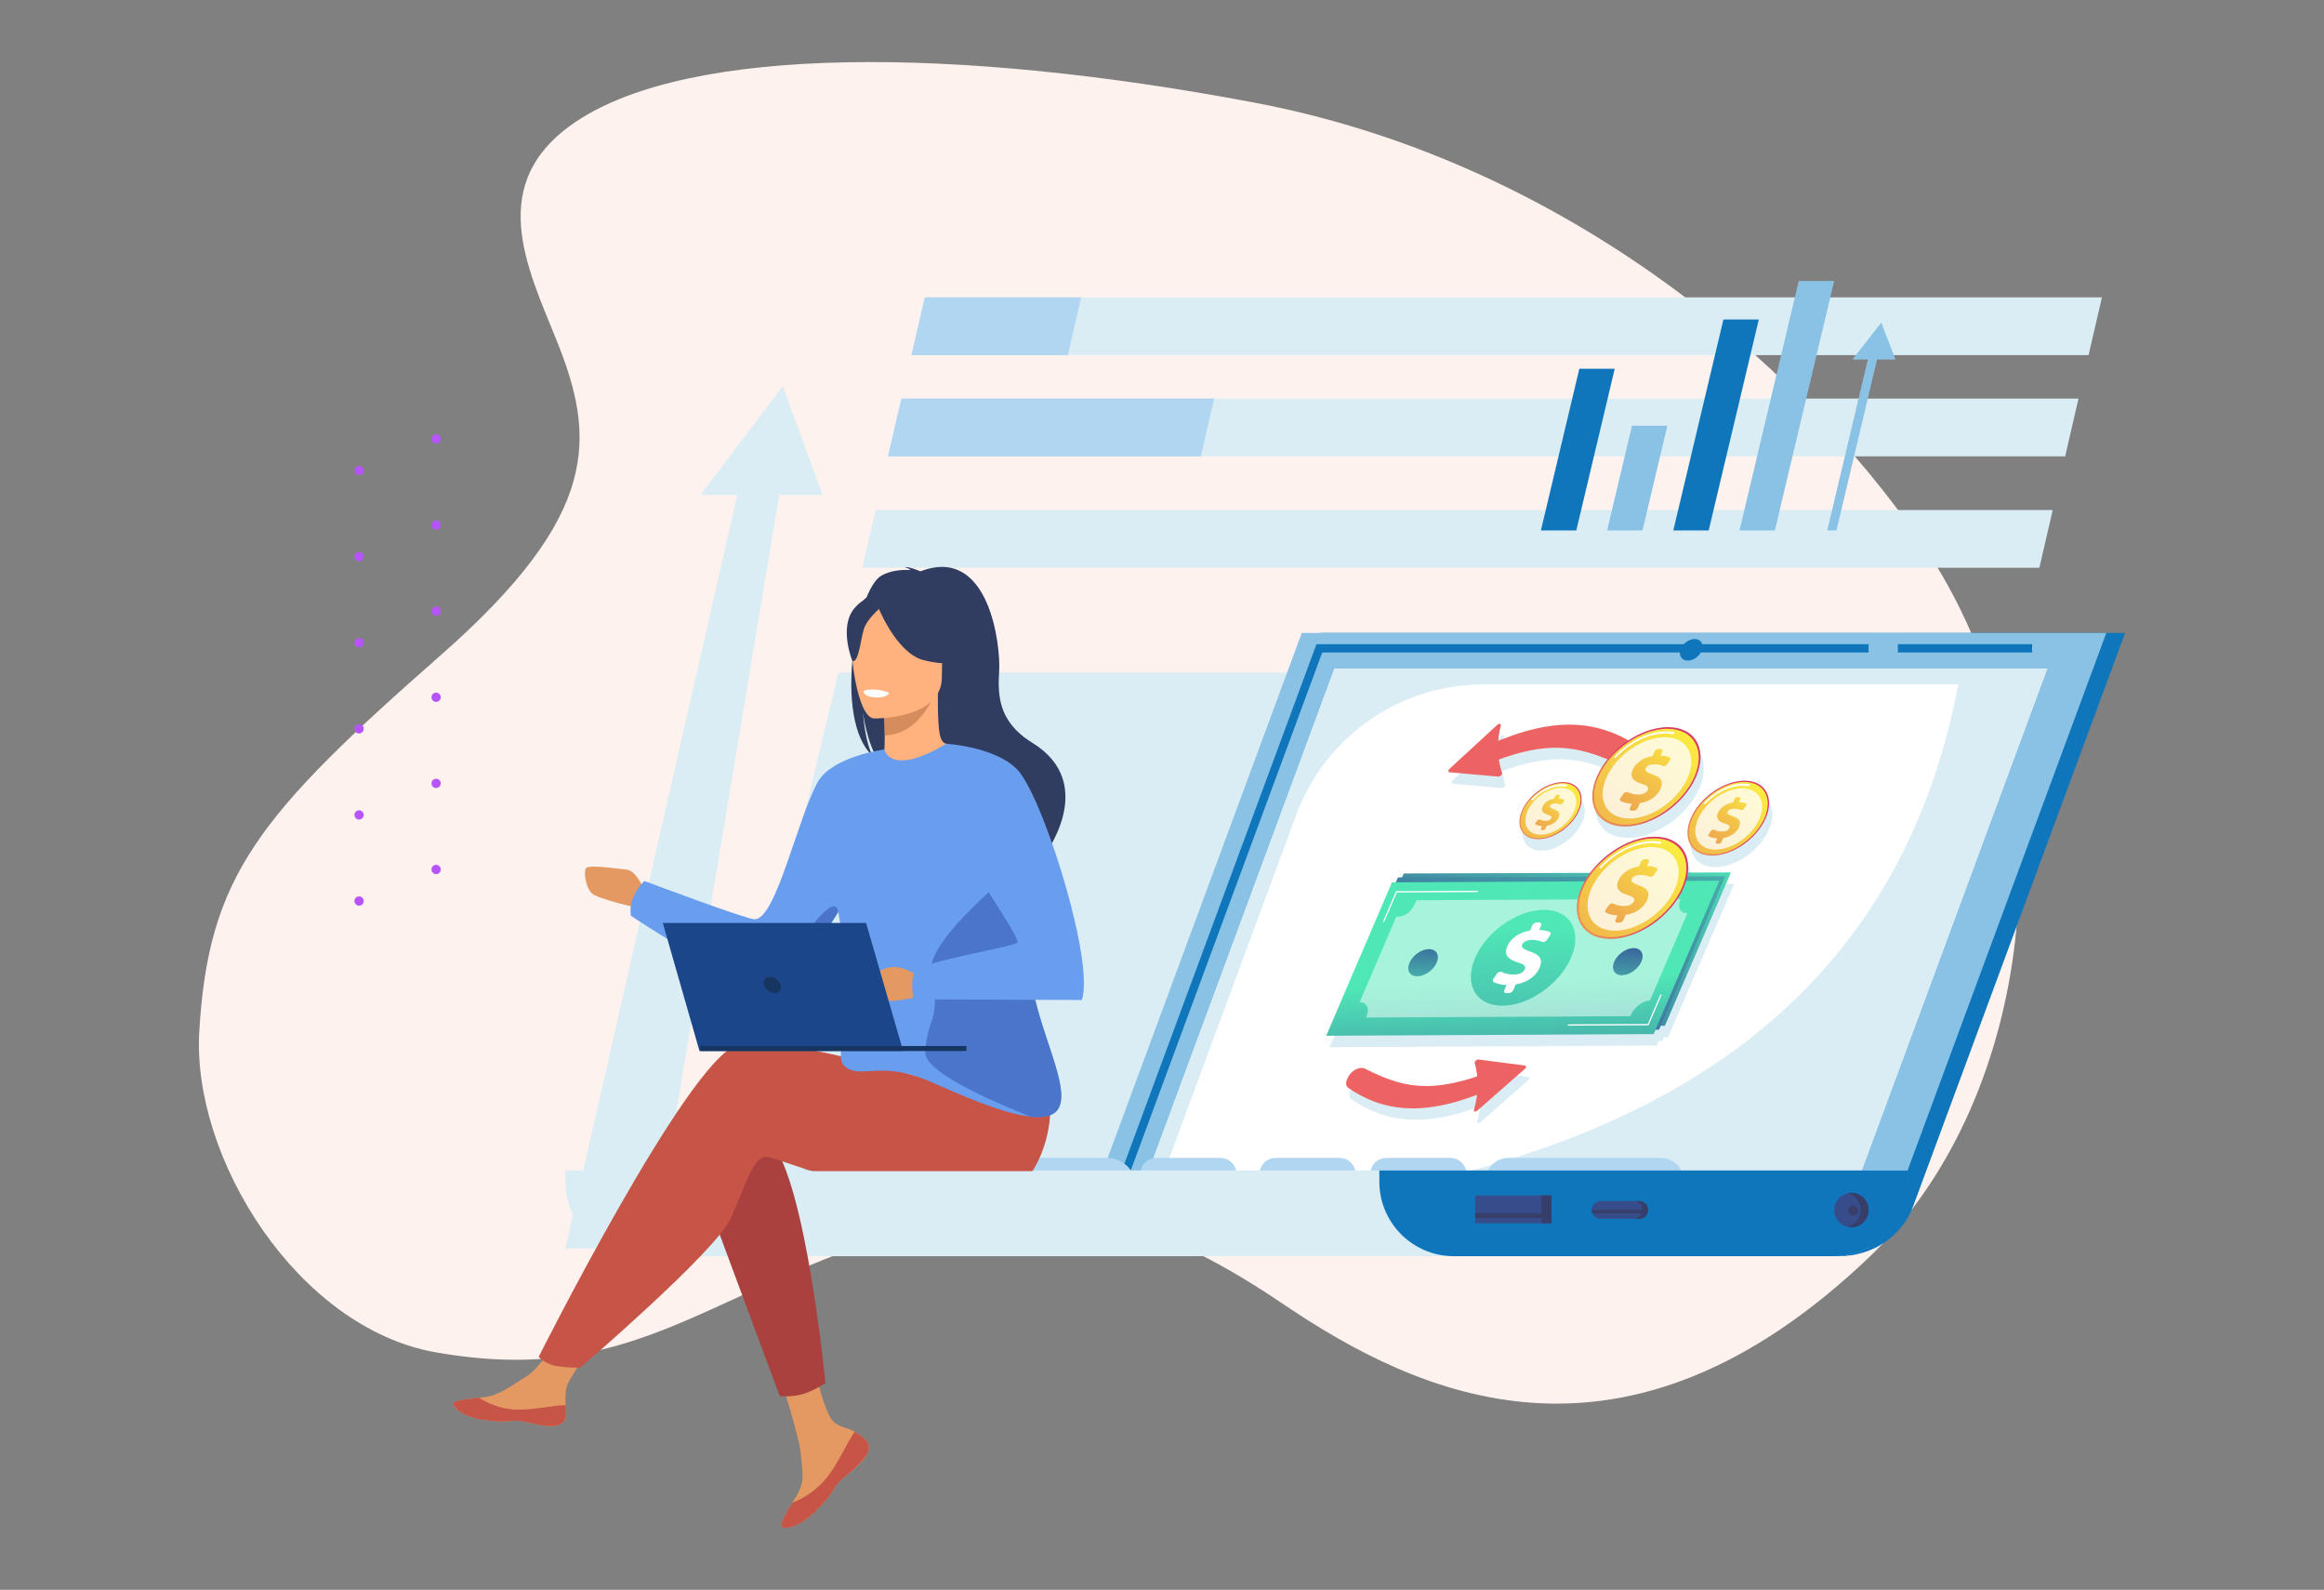 <?xml version="1.0" encoding="utf-8"?>
<!-- Generator: Adobe Illustrator 16.0.0, SVG Export Plug-In . SVG Version: 6.00 Build 0)  -->
<!DOCTYPE svg PUBLIC "-//W3C//DTD SVG 1.1//EN" "http://www.w3.org/Graphics/SVG/1.1/DTD/svg11.dtd">
<svg version="1.1" id="Layer_1" xmlns="http://www.w3.org/2000/svg" xmlns:xlink="http://www.w3.org/1999/xlink" x="0px" y="0px"
	 width="541px" height="370px" viewBox="0 0 541 370" enable-background="new 0 0 541 370" xml:space="preserve">
<rect x="0" y="0" width="541" height="370" fill="#808080" stroke="none"/>
<g>
	<g>
		<path fill="#FEF2EE" d="M435.198,292.515c38.997-37.229,48.313-113.235,12.189-166.083
			c-30.105-44.047-85.563-89.355-155.443-102.563c-69.884-13.207-131.104-13.194-157.583,4.257
			c-21.667,14.278-11.597,34.166-4.8,51.066c9.069,22.56,10.406,40.471-26.909,73.244c-42.598,37.409-54.127,51.456-56.263,87.628
			c-1.736,29.422,22.827,68.996,55.058,74.666c44.872,7.896,61.526-12.955,105.426-27.016c35.217-11.275,59.645-6.006,91.572,15.607
			C330.373,324.937,377.965,347.147,435.198,292.515z"/>
		<g>
			<g id="dots-gray_109_">
				<g id="Dots_109_">
					<path id="Combined-Shape-Copy-5_109_" fill="#B655FF" d="M101.527,103.24c-0.601,0-1.081-0.483-1.081-1.081
						c0-0.596,0.48-1.078,1.081-1.078c0.597,0,1.078,0.482,1.078,1.078C102.606,102.756,102.123,103.24,101.527,103.24z
						 M83.589,110.587c-0.597,0-1.079-0.483-1.079-1.08c0-0.6,0.482-1.082,1.079-1.082c0.6,0,1.081,0.482,1.081,1.082
						C84.67,110.101,84.186,110.587,83.589,110.587z"/>
				</g>
			</g>
			<g id="dots-gray_108_">
				<g id="Dots_108_">
					<path id="Combined-Shape-Copy-5_108_" fill="#B655FF" d="M101.527,123.279c-0.601,0-1.081-0.483-1.081-1.081
						c0-0.596,0.48-1.078,1.081-1.078c0.597,0,1.078,0.482,1.078,1.078C102.606,122.796,102.123,123.279,101.527,123.279z
						 M83.589,130.626c-0.597,0-1.079-0.481-1.079-1.08c0-0.598,0.482-1.082,1.079-1.082c0.6,0,1.081,0.484,1.081,1.082
						C84.67,130.14,84.186,130.626,83.589,130.626z"/>
				</g>
			</g>
			<g id="dots-gray_107_">
				<g id="Dots_107_">
					<path id="Combined-Shape-Copy-5_107_" fill="#B655FF" d="M101.527,143.317c-0.601,0-1.081-0.482-1.081-1.08
						c0-0.597,0.48-1.08,1.081-1.08c0.597,0,1.078,0.484,1.078,1.08C102.606,142.835,102.123,143.317,101.527,143.317z
						 M83.589,150.663c-0.597,0-1.079-0.479-1.079-1.078c0-0.598,0.482-1.082,1.079-1.082c0.6,0,1.081,0.484,1.081,1.082
						C84.67,150.178,84.186,150.663,83.589,150.663z"/>
				</g>
			</g>
			<g id="dots-gray_106_">
				<g id="Dots_106_">
					<path id="Combined-Shape-Copy-5_106_" fill="#B655FF" d="M101.527,163.356c-0.601,0-1.081-0.482-1.081-1.08
						c0-0.597,0.48-1.08,1.081-1.08c0.597,0,1.078,0.484,1.078,1.08C102.606,162.874,102.123,163.356,101.527,163.356z
						 M83.589,170.702c-0.597,0-1.079-0.479-1.079-1.078c0-0.598,0.482-1.082,1.079-1.082c0.6,0,1.081,0.484,1.081,1.082
						C84.67,170.217,84.186,170.702,83.589,170.702z"/>
				</g>
			</g>
			<g id="dots-gray_105_">
				<g id="Dots_105_">
					<path id="Combined-Shape-Copy-5_105_" fill="#B655FF" d="M101.527,183.396c-0.601,0-1.081-0.481-1.081-1.08
						c0-0.598,0.48-1.08,1.081-1.08c0.597,0,1.078,0.482,1.078,1.08C102.605,182.914,102.123,183.396,101.527,183.396z
						 M83.589,190.741c-0.597,0-1.079-0.482-1.079-1.08s0.482-1.08,1.079-1.08c0.6,0,1.081,0.482,1.081,1.08
						C84.67,190.257,84.186,190.741,83.589,190.741z"/>
				</g>
			</g>
			<g id="dots-gray_104_">
				<g id="Dots_104_">
					<path id="Combined-Shape-Copy-5_104_" fill="#B655FF" d="M101.527,203.435c-0.601,0-1.081-0.482-1.081-1.08
						s0.48-1.08,1.081-1.08c0.597,0,1.078,0.482,1.078,1.08C102.606,202.95,102.123,203.435,101.527,203.435z M83.589,210.78
						c-0.597,0-1.079-0.482-1.079-1.08s0.482-1.08,1.079-1.08c0.6,0,1.081,0.482,1.081,1.08
						C84.67,210.296,84.186,210.78,83.589,210.78z"/>
				</g>
			</g>
		</g>
	</g>
	<g>
		<polygon fill="#DAEDF4" points="486.195,82.645 212.173,82.645 215.282,69.207 489.304,69.207 		"/>
		<polygon fill="#DAEDF4" points="480.742,106.206 206.72,106.206 209.83,92.768 483.852,92.768 		"/>
		<polygon fill="#B0D6F1" points="279.531,106.206 206.72,106.206 209.829,92.768 282.641,92.768 		"/>
		<polygon fill="#B0D6F1" points="248.577,82.645 212.173,82.645 215.282,69.207 251.688,69.207 		"/>
		<polygon fill="#DAEDF4" points="474.742,132.134 200.72,132.134 203.829,118.695 477.852,118.695 		"/>
		<polygon fill="#DAEDF4" points="437.037,290.562 163.015,290.562 195.164,156.513 469.187,156.513 		"/>
		<polygon fill="#DAEDF4" points="182.229,89.884 163.015,115.193 171.634,115.193 131.61,290.562 152.146,290.562 181.417,115.193 
			191.506,115.193 		"/>
		<g>
			<path fill="#F79F84" d="M151.16,284.168c0,0,4.057,5.686,10.565,5.401c0.823-0.323,0.345-1.136,0.345-1.136l-4.448-3.63
				L151.16,284.168z"/>
			<path fill="#1F253F" d="M149.823,282.917c0,0,4.435,4.676,9.55,5.766s-1.178-3.29-1.178-3.29l-0.117-0.782
				c0,0,6.514,5.649,7.696,6.623c1.182,0.973-3.963,1.946-7.788,0c-3.823-1.947-4.207-1.461-4.207-1.461l0.313,1.461h-1.946
				C152.146,291.233,147.744,284.822,149.823,282.917"/>
			<polygon fill="#1076BC" points="366.946,123.452 358.704,123.452 367.647,85.825 375.888,85.825 			"/>
			<polygon fill="#8AC2E5" points="382.355,123.452 374.113,123.452 379.905,99.084 388.146,99.084 			"/>
			<polygon fill="#1076BC" points="397.763,123.452 389.522,123.452 401.19,74.358 409.431,74.358 			"/>
			<polygon fill="#8AC2E5" points="413.173,123.452 404.931,123.452 418.728,65.399 426.969,65.399 			"/>
			<polygon fill="#8AC2E5" points="441.26,83.675 437.929,75.075 431.226,83.675 434.81,83.675 425.357,123.452 427.507,123.452 
				436.96,83.675 			"/>
			<path fill="#1076BC" d="M428.122,292.356H253.775l53.636-145.039h187.287l-49.345,133.435
				C442.782,287.705,435.874,292.356,428.122,292.356"/>
			<path fill="#8AC2E5" d="M423.742,292.356H249.395l53.636-145.039h187.286l-49.344,133.435
				C438.402,287.705,431.494,292.356,423.742,292.356"/>
			<path fill="#FFFFFF" d="M310.655,155.59l-47.517,128.492h154.456c6.868,0,12.986-4.121,15.265-10.28l43.715-118.212H310.655z"/>
			<path fill="#DAEDF4" d="M345.294,159.291h129.91l1.369-3.701H310.655l-47.517,128.492h3.687l34.937-94.475
				C308.499,171.388,325.869,159.291,345.294,159.291"/>
			<path fill="#DAEDF4" d="M417.594,284.082c6.868,0,12.986-4.12,15.265-10.28l43.715-118.212h-20.05
				C438.24,264.369,334.391,276.744,277.607,284.082H417.594z"/>
			<polyline fill="none" stroke="#1076BC" stroke-width="1.934" stroke-miterlimit="10" points="434.993,150.886 307.132,150.886 
				259.615,279.378 414.071,279.378 			"/>
			
				<line fill="none" stroke="#1076BC" stroke-width="1.934" stroke-miterlimit="10" x1="473.05" y1="150.886" x2="441.808" y2="150.886"/>
			<path fill="#1076BC" d="M396.21,151.229c0.439-1.389-0.329-2.516-1.718-2.516s-2.872,1.127-3.312,2.516
				c-0.441,1.389,0.327,2.515,1.717,2.515C394.286,153.744,395.769,152.618,396.21,151.229"/>
			<path fill="#B0D6F1" d="M182.229,276.296h-22.39v-3.043c0-2.083,1.689-3.771,3.772-3.771h14.845c2.083,0,3.772,1.688,3.772,3.771
				V276.296z"/>
			<path fill="#B0D6F1" d="M287.845,276.296h-22.389v-3.043c0-2.083,1.688-3.771,3.771-3.771h14.845
				c2.084,0,3.772,1.688,3.772,3.771V276.296z"/>
			<path fill="#B0D6F1" d="M315.588,276.296h-22.39v-3.043c0-2.083,1.689-3.771,3.772-3.771h14.845c2.083,0,3.772,1.688,3.772,3.771
				V276.296z"/>
			<path fill="#B0D6F1" d="M341.383,276.296h-22.389v-3.043c0-2.083,1.688-3.771,3.771-3.771h14.846
				c2.083,0,3.771,1.688,3.771,3.771V276.296z"/>
			<path fill="#B0D6F1" d="M392.001,276.296h-46.238v-1.394c0-2.994,2.428-5.421,5.421-5.421h35.396
				c2.994,0,5.421,2.427,5.421,5.421V276.296z"/>
			<path fill="#B0D6F1" d="M264.483,276.296h-78.361c0-3.764,3.052-6.814,6.814-6.814h64.732
				C261.431,269.481,264.483,272.532,264.483,276.296"/>
			<path fill="#DAEDF4" d="M426.728,292.356H148.962c-9.584,0-17.353-7.768-17.353-17.352v-2.604h312.47v2.604
				C444.079,284.589,436.311,292.356,426.728,292.356"/>
			<path fill="#1076BC" d="M444.232,275.005v-2.604H321.093v2.604c0,9.584,7.769,17.352,17.352,17.352h88.435
				C436.462,292.356,444.232,284.589,444.232,275.005"/>
			<rect x="343.411" y="278.215" fill="#374C8A" width="17.765" height="6.489"/>
			<rect x="358.865" y="278.215" fill="#363E69" width="2.312" height="6.489"/>
			<rect x="343.411" y="282.379" fill="#363E69" width="17.197" height="1.096"/>
			<path fill="#374C8A" d="M381.591,283.656h-9.003c-1.143,0-2.069-0.926-2.069-2.067c0-1.144,0.927-2.069,2.069-2.069h9.003
				c1.145,0,2.069,0.926,2.069,2.069C383.66,282.73,382.736,283.656,381.591,283.656"/>
			<path fill="#363E69" d="M381.591,279.52h-1.338c1.143,0,2.069,0.926,2.069,2.069c0,1.142-0.927,2.067-2.069,2.067h1.338
				c1.145,0,2.069-0.926,2.069-2.067C383.66,280.445,382.736,279.52,381.591,279.52"/>
			<path fill="#363E69" d="M383.179,282.379v-0.79h-12.66c0,0.28,0.058,0.547,0.158,0.79H383.179z"/>
			<path fill="#374C8A" d="M434.993,281.619c0,2.212-1.793,4.005-4.004,4.005c-2.213,0-4.007-1.793-4.007-4.005
				c0-2.213,1.794-4.006,4.007-4.006C433.2,277.613,434.993,279.406,434.993,281.619"/>
			<path fill="#363E69" d="M430.99,277.613c-0.315,0-0.619,0.04-0.913,0.108c1.771,0.414,3.093,1.999,3.093,3.897
				c0,1.897-1.321,3.482-3.093,3.896c0.294,0.068,0.598,0.108,0.913,0.108c2.211,0,4.004-1.793,4.004-4.005
				C434.993,279.406,433.2,277.613,430.99,277.613"/>
			<path fill="#363E69" d="M432.535,281.71c0,0.639-0.519,1.156-1.156,1.156s-1.156-0.518-1.156-1.156s0.519-1.156,1.156-1.156
				S432.535,281.071,432.535,281.71"/>
		</g>
	</g>
	<g>
		<g>
			<path fill="#DAEDF4" d="M355.751,250.646l-10.794-1.395c-0.402-0.052-0.91,0.374-0.914,0.768
				c0.299,1.041,0.489,2.089,0.599,3.142c-12.416,4.148-18.604,1.949-26.153-1.789c-1.159-0.575-3.146,0.418-3.881,1.939
				l-0.238,0.498c-0.414,0.86-0.3,1.662,0.288,2.063c8.091,5.507,17.086,6.445,29.935,1.58c-0.146,1.197-0.389,2.4-0.743,3.61
				c-0.006,0.349,0.444,0.4,0.795,0.092l11.114-9.752C356.096,251.104,356.092,250.689,355.751,250.646z"/>
			<path fill="#DAEDF4" d="M338.19,182.393l11.331,1.009c0.421,0.038,0.931-0.411,0.922-0.811c-0.358-1.042-0.604-2.095-0.766-3.155
				c11.652-4.249,18.137-2.962,25.288-0.044c-1.024,1.265-1.889,2.629-2.51,4.061c-2.771,6.387,0.159,11.564,6.546,11.564
				s13.811-5.178,16.582-11.564c2.771-6.387-0.16-11.563-6.546-11.563c-3.042,0-6.313,1.183-9.211,3.103
				c-8.409-4.709-17.611-5.086-30.288,0.102c0.1-1.217,0.299-2.443,0.615-3.682c-0.011-0.352-0.479-0.387-0.834-0.063
				l-11.172,10.281C337.81,181.942,337.829,182.361,338.19,182.393z"/>
			<path fill="#DAEDF4" d="M355.051,191.33c-1.594,3.669,0.09,6.643,3.759,6.643s7.934-2.974,9.526-6.643
				c1.592-3.669-0.092-6.644-3.761-6.644C360.907,184.687,356.643,187.661,355.051,191.33z"/>
			<path fill="#DAEDF4" d="M385.95,197.382c-5.365,0-11.439,3.551-15.041,8.43l-43.377,0.139l-0.389,0.902l-0.964,0.003
				l-0.499,1.159l-0.888,0.005l-15.307,35.695l76.221-0.386l0.438-1.02l0.821-0.003l0.39-0.904l0.967-0.003l15.372-35.693
				l-10.007,0.032C394.281,200.896,391.289,197.382,385.95,197.382z"/>
			<path fill="#DAEDF4" d="M406.869,184.354c-4.815,0-10.413,3.904-12.503,8.719c-2.089,4.814,0.122,8.718,4.936,8.718
				s10.412-3.903,12.501-8.718S411.684,184.354,406.869,184.354z"/>
		</g>
		<g>
			<g>
				<path fill="#ED6262" d="M348.74,252.743c-15.544,7.091-25.757,6.647-34.842,0.464c-0.588-0.4-0.702-1.202-0.288-2.063
					l0.238-0.498c0.735-1.521,2.722-2.515,3.881-1.939c8.411,4.165,15.106,6.446,30.641,0.133c1.711-0.694,2.956,0.268,2.382,1.835
					l0,0C350.44,251.52,349.658,252.324,348.74,252.743z"/>
				<path fill="#ED6262" d="M343.884,258.489l11.114-9.752c0.338-0.298,0.334-0.712-0.007-0.756l-10.794-1.395
					c-0.402-0.052-0.91,0.374-0.914,0.768c1.036,3.612,0.902,7.298-0.194,11.043C343.083,258.746,343.533,258.798,343.884,258.489z"
					/>
			</g>
			<g>
				<path fill="#ED6262" d="M343.746,174.679c15.912-7.752,26.596-7.686,36.355-1.767c0.632,0.383,0.786,1.192,0.393,2.077
					l-0.229,0.512c-0.696,1.566-2.727,2.646-3.965,2.107c-8.968-3.9-16.057-5.961-31.995,1.006
					c-1.755,0.766-3.099-0.161-2.568-1.767l0,0C342.023,175.979,342.806,175.137,343.746,174.679z"/>
				<path fill="#ED6262" d="M348.56,168.685l-11.172,10.281c-0.338,0.313-0.318,0.731,0.042,0.763l11.331,1.009
					c0.421,0.038,0.931-0.411,0.922-0.811c-1.244-3.616-1.268-7.35-0.289-11.18C349.383,168.396,348.914,168.36,348.56,168.685z"/>
			</g>
			<g>
				<g>
					<g>
						
							<linearGradient id="SVGID_1_" gradientUnits="userSpaceOnUse" x1="323.136" y1="186.144" x2="290.123" y2="256.132" gradientTransform="matrix(1 0 -0.434 1 146.376 0)">
							<stop  offset="0" style="stop-color:#50E7B7"/>
							<stop  offset="0.996" style="stop-color:#323992"/>
						</linearGradient>
						<polygon fill="url(#SVGID_1_)" points="387.563,238.735 311.401,238.981 326.773,203.286 402.935,203.042 						"/>
						<path opacity="0.5" fill="#FFFFFF" d="M395.481,210.602l-8.739,20.29c-1.638,0.005-3.679,1.584-4.457,3.394
							c-0.024,0.057-0.007,0.043-0.103,0.274l-61.477,0.198c0.103-0.233,0.099-0.22,0.125-0.276
							c0.778-1.809,0.097-3.324-1.565-3.319c-0.024,0.001-0.043-0.051-0.043-0.051l8.544-19.835c2.804-0.008,3.89-1.903,4.669-3.71
							c0.022-0.059,0.029-0.104,0.027-0.104l61.474-0.197c-0.004,0-0.035,0.045-0.061,0.103
							C393.096,209.177,393.846,210.605,395.481,210.602z"/>
						<g>
							
								<linearGradient id="SVGID_2_" gradientUnits="userSpaceOnUse" x1="6793.171" y1="4357.678" x2="6785.525" y2="4456.055" gradientTransform="matrix(1.001 -0.003 -0.431 1 -4564.425 -4122.946)">
								<stop  offset="0" style="stop-color:#50E7B7"/>
								<stop  offset="0.996" style="stop-color:#323992"/>
							</linearGradient>
							<path fill="url(#SVGID_2_)" d="M368.457,220.833c-2.654,6.161-9.807,11.173-15.977,11.191
								c-6.169,0.02-9.02-4.958-6.367-11.12c2.654-6.161,9.807-11.171,15.977-11.191
								C368.259,209.692,371.113,214.671,368.457,220.833z"/>
							<g>
								<path fill="#FFFFFF" d="M352.915,228.398l0.509-1.18c-1.212-0.046-2.306-0.331-3.006-0.708
									c-0.252-0.133-0.262-0.479-0.031-0.804l0.774-1.101c0.282-0.402,0.812-0.613,1.129-0.452
									c0.701,0.355,1.639,0.638,2.783,0.632c1.186-0.003,2.242-0.407,2.596-1.23c0.321-0.743-0.172-1.182-1.631-1.618
									c-2.075-0.635-3.322-1.653-2.431-3.722c0.803-1.867,2.784-3.296,5.319-3.686l0.508-1.18c0.165-0.38,0.604-0.688,0.985-0.689
									l0.695-0.003c0.38-0.001,0.555,0.306,0.393,0.686l-0.46,1.06c1.123,0.041,1.867,0.233,2.427,0.462
									c0.284,0.117,0.313,0.479,0.072,0.825l-0.713,1.016c-0.275,0.392-0.788,0.609-1.106,0.466
									c-0.508-0.227-1.261-0.461-2.374-0.458c-1.407,0.005-2.062,0.588-2.287,1.109c-0.275,0.643,0.377,1.082,1.966,1.639
									c2.276,0.775,2.895,1.854,2.056,3.803c-0.77,1.786-2.788,3.398-5.535,3.807l-0.565,1.32
									c-0.166,0.38-0.605,0.688-0.986,0.689l-0.694,0.002C352.929,229.083,352.751,228.777,352.915,228.398z"/>
							</g>
						</g>
					</g>
					<path fill="#FFFFFF" d="M324.91,212.432c-0.002-0.016,0.004-0.034,0.012-0.053l2.964-6.884c0.037-0.083,0.134-0.15,0.218-0.15
						l18.573-0.061c0.085,0,0.123,0.067,0.085,0.152c-0.033,0.083-0.131,0.15-0.216,0.151l-18.422,0.059l-2.897,6.731
						c-0.036,0.084-0.134,0.151-0.219,0.151C324.944,212.529,324.906,212.489,324.91,212.432z"/>
					<path fill="#FFFFFF" d="M367.558,236.642c0.001-0.017,0.006-0.035,0.013-0.055c0.037-0.084,0.135-0.152,0.218-0.152
						l18.422-0.058l2.899-6.732c0.036-0.081,0.132-0.15,0.217-0.15c0.082,0,0.125,0.066,0.084,0.15l-2.963,6.884
						c-0.016,0.038-0.048,0.076-0.089,0.106c-0.04,0.027-0.086,0.044-0.128,0.044l-18.572,0.061
						C367.594,236.739,367.556,236.699,367.558,236.642z"/>
				</g>
				<g>
					<g>
						
							<linearGradient id="SVGID_3_" gradientUnits="userSpaceOnUse" x1="331.52" y1="154.631" x2="287.615" y2="269.179" gradientTransform="matrix(1 0 -0.434 1 146.376 0)">
							<stop  offset="0" style="stop-color:#50E7B7"/>
							<stop  offset="0.996" style="stop-color:#323992"/>
						</linearGradient>
						<polygon fill="url(#SVGID_3_)" points="386.206,239.643 310.047,239.887 325.42,204.191 401.579,203.947 						"/>
						<path opacity="0.5" fill="#FFFFFF" d="M394.126,211.506l-8.739,20.291c-1.635,0.005-3.679,1.584-4.459,3.393
							c-0.023,0.058-0.005,0.043-0.104,0.276l-61.473,0.197c0.103-0.233,0.1-0.218,0.125-0.275c0.776-1.809,0.098-3.326-1.565-3.32
							c-0.025,0.002-0.042-0.052-0.042-0.052l8.543-19.833c2.804-0.01,3.89-1.904,4.668-3.712c0.024-0.058,0.03-0.104,0.026-0.104
							l61.475-0.197c-0.002,0-0.033,0.047-0.058,0.103C391.742,210.081,392.491,211.512,394.126,211.506z"/>
						<g>
							
								<linearGradient id="SVGID_4_" gradientUnits="userSpaceOnUse" x1="6792.205" y1="4358.581" x2="6784.559" y2="4456.958" gradientTransform="matrix(1.001 -0.003 -0.431 1 -4564.425 -4122.946)">
								<stop  offset="0" style="stop-color:#50E7B7"/>
								<stop  offset="0.996" style="stop-color:#323992"/>
							</linearGradient>
							<path fill="url(#SVGID_4_)" d="M367.104,221.738c-2.655,6.161-9.807,11.172-15.978,11.192
								c-6.169,0.021-9.021-4.96-6.368-11.121c2.655-6.16,9.807-11.172,15.979-11.191
								C366.906,210.599,369.755,215.576,367.104,221.738z"/>
							<g>
								<path fill="#FFFFFF" d="M351.56,229.304l0.508-1.18c-1.211-0.046-2.302-0.331-3.006-0.706
									c-0.251-0.135-0.257-0.48-0.03-0.806l0.772-1.101c0.286-0.403,0.814-0.613,1.132-0.453c0.702,0.357,1.641,0.638,2.782,0.634
									c1.185-0.003,2.243-0.406,2.598-1.23c0.319-0.743-0.175-1.183-1.632-1.619c-2.074-0.636-3.321-1.654-2.434-3.721
									c0.808-1.869,2.785-3.298,5.324-3.687l0.508-1.18c0.162-0.38,0.605-0.688,0.981-0.689l0.696-0.003
									c0.379-0.001,0.557,0.306,0.393,0.686l-0.456,1.06c1.12,0.041,1.865,0.234,2.424,0.462c0.286,0.117,0.313,0.479,0.071,0.826
									l-0.712,1.016c-0.276,0.393-0.788,0.608-1.105,0.465c-0.507-0.226-1.264-0.461-2.378-0.457
									c-1.405,0.004-2.058,0.587-2.283,1.109c-0.276,0.642,0.376,1.081,1.966,1.638c2.276,0.774,2.896,1.854,2.054,3.803
									c-0.768,1.787-2.788,3.396-5.534,3.807l-0.568,1.322c-0.162,0.377-0.604,0.686-0.983,0.688l-0.693,0.002
									C351.572,229.99,351.399,229.683,351.56,229.304z"/>
							</g>
						</g>
					</g>
					<path fill="#FFFFFF" d="M323.555,213.338c0-0.017,0.004-0.035,0.013-0.054l2.965-6.883c0.036-0.084,0.133-0.151,0.217-0.151
						l18.574-0.061c0.082-0.001,0.122,0.067,0.084,0.152c-0.035,0.083-0.132,0.15-0.215,0.151l-18.423,0.06l-2.896,6.729
						c-0.038,0.084-0.136,0.152-0.221,0.152C323.591,213.435,323.553,213.395,323.555,213.338z"/>
					<path fill="#FFFFFF" d="M366.204,237.548c0-0.017,0.005-0.037,0.013-0.056c0.036-0.084,0.132-0.151,0.217-0.151l18.422-0.06
						l2.899-6.731c0.034-0.082,0.131-0.15,0.217-0.15c0.083,0,0.123,0.065,0.087,0.15l-2.965,6.883
						c-0.018,0.041-0.051,0.078-0.089,0.107c-0.043,0.028-0.089,0.046-0.129,0.046l-18.573,0.058
						C366.239,237.644,366.202,237.605,366.204,237.548z"/>
				</g>
				<g>
					<g>
						<g>
							
								<linearGradient id="SVGID_5_" gradientUnits="userSpaceOnUse" x1="6687.886" y1="2752.816" x2="6689.829" y2="2803.326" gradientTransform="matrix(1.002 -0.005 -0.429 1 -5169.559 -2491.108)">
								<stop  offset="0" style="stop-color:#50E7B7"/>
								<stop  offset="0.996" style="stop-color:#323992"/>
							</linearGradient>
							<polygon fill="url(#SVGID_5_)" points="384.948,240.665 308.727,241.051 324.033,205.355 400.253,204.97 							"/>
							<path opacity="0.5" fill="#FFFFFF" d="M392.796,212.571l-8.701,20.289c-1.637,0.01-3.687,1.574-4.464,3.383
								c-0.024,0.059-0.015,0.024-0.112,0.258l-61.523,0.313c0.101-0.233,0.09-0.201,0.115-0.259
								c0.775-1.809,0.104-3.313-1.561-3.305c-0.023,0-0.028-0.043-0.028-0.043l8.507-19.833c2.805-0.015,3.88-1.927,4.653-3.734
								c0.025-0.059,0.021-0.121,0.017-0.121l61.525-0.313c-0.003,0-0.025,0.063-0.049,0.12
								C390.398,211.135,391.159,212.58,392.796,212.571z"/>
							<g>
								
									<linearGradient id="SVGID_6_" gradientUnits="userSpaceOnUse" x1="6688.346" y1="2740.244" x2="6680.7" y2="2838.617" gradientTransform="matrix(1.002 -0.005 -0.429 1 -5169.559 -2491.108)">
									<stop  offset="0" style="stop-color:#50E7B7"/>
									<stop  offset="0.996" style="stop-color:#323992"/>
								</linearGradient>
								<path fill="url(#SVGID_6_)" d="M365.739,222.846c-2.642,6.161-9.789,11.181-15.963,11.212
									c-6.176,0.032-9.04-4.938-6.396-11.098c2.641-6.161,9.789-11.182,15.962-11.214
									C365.518,211.715,368.381,216.684,365.739,222.846z"/>
								<g>
									<path fill="#FFFFFF" d="M350.201,230.434l0.505-1.179c-1.211-0.043-2.306-0.327-3.008-0.701
										c-0.254-0.133-0.262-0.478-0.033-0.804l0.771-1.101c0.283-0.403,0.811-0.614,1.129-0.455
										c0.705,0.354,1.646,0.634,2.787,0.627c1.186-0.003,2.245-0.411,2.598-1.235c0.317-0.74-0.177-1.181-1.637-1.613
										c-2.08-0.63-3.329-1.645-2.443-3.713c0.802-1.866,2.78-3.301,5.316-3.693l0.509-1.181c0.162-0.38,0.602-0.688,0.982-0.69
										l0.695-0.003c0.38-0.002,0.555,0.305,0.395,0.683l-0.456,1.061c1.122,0.04,1.867,0.23,2.428,0.457
										c0.287,0.118,0.316,0.479,0.074,0.824l-0.713,1.018c-0.274,0.393-0.786,0.608-1.104,0.466
										c-0.508-0.225-1.263-0.458-2.378-0.451c-1.408,0.005-2.062,0.59-2.287,1.113c-0.271,0.642,0.384,1.078,1.974,1.631
										c2.278,0.771,2.9,1.849,2.066,3.796c-0.768,1.788-2.784,3.401-5.53,3.813l-0.567,1.322
										c-0.162,0.377-0.603,0.688-0.983,0.69l-0.694,0.002C350.216,231.12,350.039,230.813,350.201,230.434z"/>
								</g>
							</g>
						</g>
						<path fill="#FFFFFF" d="M321.959,214.539c-0.011-0.025-0.008-0.058,0.008-0.094l2.951-6.882
							c0.019-0.041,0.049-0.079,0.091-0.107c0.04-0.029,0.085-0.045,0.126-0.045l18.822-0.096c0.082,0,0.12,0.066,0.085,0.15
							s-0.132,0.152-0.215,0.152l-18.67,0.096l-2.887,6.73c-0.037,0.083-0.135,0.152-0.219,0.152
							C322.004,214.597,321.973,214.574,321.959,214.539z"/>
						<path fill="#FFFFFF" d="M364.929,238.649c-0.008-0.025-0.007-0.059,0.007-0.096c0.037-0.084,0.137-0.152,0.219-0.152
							l18.437-0.093l2.884-6.729c0.037-0.085,0.135-0.154,0.22-0.154c0.082,0,0.122,0.068,0.087,0.152l-2.952,6.882
							c-0.017,0.041-0.05,0.078-0.09,0.106c-0.041,0.029-0.087,0.045-0.129,0.045l-18.585,0.094
							C364.977,238.704,364.944,238.684,364.929,238.649z"/>
					</g>
					<g>
						
							<linearGradient id="SVGID_7_" gradientUnits="userSpaceOnUse" x1="6664.616" y1="2758.502" x2="6665.334" y2="2738.249" gradientTransform="matrix(1.002 -0.005 -0.429 1 -5169.559 -2491.108)">
							<stop  offset="0" style="stop-color:#50E7B7"/>
							<stop  offset="0.996" style="stop-color:#323992"/>
						</linearGradient>
						<path fill="url(#SVGID_7_)" d="M334.448,224.035c-0.748,1.744-2.773,3.167-4.522,3.176c-1.748,0.009-2.562-1.397-1.813-3.144
							c0.748-1.745,2.773-3.167,4.522-3.177C334.384,220.882,335.194,222.29,334.448,224.035z"/>
						
							<linearGradient id="SVGID_8_" gradientUnits="userSpaceOnUse" x1="6712.102" y1="2760.185" x2="6712.821" y2="2739.934" gradientTransform="matrix(1.002 -0.005 -0.429 1 -5169.559 -2491.108)">
							<stop  offset="0" style="stop-color:#50E7B7"/>
							<stop  offset="0.996" style="stop-color:#323992"/>
						</linearGradient>
						<path fill="url(#SVGID_8_)" d="M382.097,223.794c-0.748,1.745-2.772,3.166-4.523,3.175c-1.748,0.009-2.56-1.397-1.811-3.143
							c0.747-1.746,2.772-3.168,4.521-3.177C382.034,220.641,382.846,222.049,382.097,223.794z"/>
					</g>
				</g>
			</g>
			<g>
				<g>
					
						<linearGradient id="SVGID_9_" gradientUnits="userSpaceOnUse" x1="287.33" y1="199.218" x2="296.241" y2="188.875" gradientTransform="matrix(1 0 -0.434 1 146.376 0)">
						<stop  offset="0" style="stop-color:#FDF53F"/>
						<stop  offset="1" style="stop-color:#D93C65"/>
					</linearGradient>
					<path fill="url(#SVGID_9_)" d="M367.576,188.666c-1.593,3.669-5.857,6.643-9.526,6.643s-5.353-2.974-3.759-6.643
						c1.592-3.669,5.856-6.644,9.524-6.644C367.485,182.022,369.168,184.997,367.576,188.666z"/>
					
						<linearGradient id="SVGID_10_" gradientUnits="userSpaceOnUse" x1="301.278" y1="181.333" x2="274.932" y2="221.133" gradientTransform="matrix(1 0 -0.434 1 146.376 0)">
						<stop  offset="0" style="stop-color:#FDF53F"/>
						<stop  offset="1" style="stop-color:#D93C65"/>
					</linearGradient>
					<path fill="url(#SVGID_10_)" d="M367.356,188.666c-1.539,3.547-5.662,6.422-9.21,6.422c-3.544,0-5.173-2.875-3.634-6.422
						c1.537-3.546,5.662-6.422,9.208-6.422S368.894,185.12,367.356,188.666z"/>
					<path fill="#FFFFFF" d="M356.687,186.248c-0.039,0-0.071-0.01-0.102-0.027c-0.095-0.062-0.078-0.212,0.035-0.335
						c1.968-2.096,4.646-3.397,6.992-3.397c0.377,0,0.737,0.033,1.071,0.101c0.127,0.023,0.16,0.154,0.077,0.289
						c-0.086,0.137-0.254,0.226-0.38,0.201c-0.309-0.061-0.64-0.092-0.984-0.092c-2.156,0-4.618,1.197-6.427,3.124
						C356.888,186.197,356.779,186.248,356.687,186.248z"/>
					<path opacity="0.78" fill="#FFFFFF" d="M366.449,188.806c-1.304,3.002-4.793,5.436-7.795,5.436s-4.38-2.434-3.077-5.436
						c1.302-3.002,4.79-5.436,7.794-5.436C366.372,183.37,367.751,185.804,366.449,188.806z"/>
					<g>
						
							<linearGradient id="SVGID_11_" gradientUnits="userSpaceOnUse" x1="300.49" y1="182.473" x2="286.461" y2="206.025" gradientTransform="matrix(1 0 -0.434 1 146.376 0)">
							<stop  offset="0" style="stop-color:#FDF53F"/>
							<stop  offset="1" style="stop-color:#D93C65"/>
						</linearGradient>
						<path fill="url(#SVGID_11_)" d="M358.724,192.847l0.26-0.592c-0.606-0.024-1.154-0.17-1.505-0.359
							c-0.124-0.067-0.129-0.24-0.014-0.404l0.39-0.551c0.144-0.201,0.406-0.307,0.566-0.226c0.351,0.181,0.82,0.323,1.392,0.323
							c0.594,0,1.124-0.201,1.302-0.614c0.162-0.373-0.083-0.594-0.813-0.815c-1.037-0.321-1.66-0.835-1.211-1.871
							c0.405-0.937,1.4-1.651,2.671-1.842l0.257-0.592c0.082-0.19,0.305-0.345,0.494-0.345h0.347c0.191,0,0.277,0.154,0.195,0.345
							l-0.23,0.531c0.561,0.022,0.934,0.12,1.213,0.235c0.144,0.06,0.156,0.242,0.035,0.414l-0.36,0.51
							c-0.138,0.196-0.394,0.304-0.553,0.232c-0.254-0.115-0.63-0.234-1.187-0.234c-0.706,0-1.035,0.292-1.147,0.554
							c-0.141,0.321,0.187,0.543,0.979,0.825c1.138,0.392,1.446,0.936,1.022,1.911c-0.388,0.896-1.402,1.701-2.776,1.902
							l-0.289,0.662c-0.08,0.189-0.304,0.345-0.494,0.345h-0.347C358.73,193.191,358.644,193.036,358.724,192.847z"/>
					</g>
				</g>
				<g>
					
						<linearGradient id="SVGID_12_" gradientUnits="userSpaceOnUse" x1="299.504" y1="199.156" x2="315.015" y2="181.153" gradientTransform="matrix(1 0 -0.434 1 146.376 0)">
						<stop  offset="0" style="stop-color:#FDF53F"/>
						<stop  offset="1" style="stop-color:#D93C65"/>
					</linearGradient>
					<path fill="url(#SVGID_12_)" d="M394.823,180.788c-2.771,6.387-10.195,11.564-16.582,11.564s-9.317-5.178-6.546-11.564
						s10.194-11.563,16.582-11.563C394.663,169.225,397.594,174.401,394.823,180.788z"/>
					
						<linearGradient id="SVGID_13_" gradientUnits="userSpaceOnUse" x1="323.781" y1="168.022" x2="277.916" y2="237.309" gradientTransform="matrix(1 0 -0.434 1 146.376 0)">
						<stop  offset="0" style="stop-color:#FDF53F"/>
						<stop  offset="1" style="stop-color:#D93C65"/>
					</linearGradient>
					<path fill="url(#SVGID_13_)" d="M394.438,180.788c-2.678,6.175-9.854,11.18-16.028,11.18c-6.174,0-9.008-5.005-6.328-11.18
						c2.679-6.173,9.857-11.179,16.028-11.179C394.285,169.609,397.116,174.615,394.438,180.788z"/>
					<path fill="#FFFFFF" d="M375.948,176.395c-0.036,0-0.072-0.01-0.101-0.027c-0.098-0.062-0.082-0.212,0.035-0.335
						c3.365-3.585,7.949-5.813,11.962-5.813c0.642,0,1.257,0.058,1.834,0.17c0.123,0.026,0.158,0.155,0.072,0.292
						c-0.082,0.135-0.25,0.224-0.376,0.2c-0.549-0.108-1.137-0.164-1.747-0.164c-3.821,0-8.192,2.123-11.398,5.539
						C376.149,176.344,376.039,176.395,375.948,176.395z"/>
					<path opacity="0.78" fill="#FFFFFF" d="M392.86,181.032c-2.268,5.226-8.342,9.462-13.566,9.462
						c-5.228,0-7.625-4.236-5.357-9.462c2.267-5.227,8.342-9.463,13.567-9.463C392.73,171.569,395.126,175.806,392.86,181.032z"/>
					<g>
						
							<linearGradient id="SVGID_14_" gradientUnits="userSpaceOnUse" x1="322.412" y1="170.007" x2="297.991" y2="211.006" gradientTransform="matrix(1 0 -0.434 1 146.376 0)">
							<stop  offset="0" style="stop-color:#FDF53F"/>
							<stop  offset="1" style="stop-color:#D93C65"/>
						</linearGradient>
						<path fill="url(#SVGID_14_)" d="M379.417,188.065l0.446-1.028c-1.054-0.043-2.006-0.296-2.615-0.627
							c-0.22-0.117-0.225-0.42-0.024-0.703l0.676-0.958c0.248-0.353,0.711-0.534,0.985-0.394c0.612,0.313,1.428,0.563,2.423,0.563
							c1.033,0,1.957-0.352,2.27-1.069c0.281-0.648-0.148-1.034-1.418-1.42c-1.804-0.561-2.89-1.453-2.106-3.258
							c0.708-1.63,2.438-2.873,4.649-3.206l0.447-1.029c0.142-0.332,0.527-0.6,0.86-0.6h0.604c0.332,0,0.481,0.268,0.34,0.6
							l-0.4,0.924c0.974,0.041,1.624,0.21,2.11,0.411c0.249,0.104,0.271,0.421,0.062,0.721l-0.625,0.887
							c-0.242,0.342-0.689,0.529-0.966,0.404c-0.443-0.2-1.1-0.408-2.067-0.408c-1.228,0-1.799,0.509-1.997,0.964
							c-0.244,0.562,0.327,0.946,1.708,1.436c1.98,0.684,2.514,1.63,1.778,3.329c-0.679,1.56-2.441,2.961-4.837,3.312l-0.498,1.151
							c-0.144,0.332-0.529,0.601-0.86,0.601h-0.604C379.425,188.666,379.275,188.397,379.417,188.065z"/>
					</g>
				</g>
				<g>
					
						<linearGradient id="SVGID_15_" gradientUnits="userSpaceOnUse" x1="307.021" y1="225.517" x2="322.982" y2="206.991" gradientTransform="matrix(1 0 -0.434 1 146.376 0)">
						<stop  offset="0" style="stop-color:#FDF53F"/>
						<stop  offset="1" style="stop-color:#D93C65"/>
					</linearGradient>
					<path fill="url(#SVGID_15_)" d="M391.928,206.616c-2.853,6.572-10.491,11.899-17.063,11.899c-6.571,0-9.589-5.327-6.737-11.899
						c2.851-6.571,10.491-11.898,17.063-11.898S394.779,200.045,391.928,206.616z"/>
					
						<linearGradient id="SVGID_16_" gradientUnits="userSpaceOnUse" x1="332.001" y1="193.478" x2="284.805" y2="264.779" gradientTransform="matrix(1 0 -0.434 1 146.376 0)">
						<stop  offset="0" style="stop-color:#FDF53F"/>
						<stop  offset="1" style="stop-color:#D93C65"/>
					</linearGradient>
					<path fill="url(#SVGID_16_)" d="M391.531,206.616c-2.757,6.354-10.144,11.504-16.495,11.504c-6.353,0-9.268-5.15-6.511-11.504
						c2.757-6.353,10.142-11.503,16.495-11.503S394.288,200.264,391.531,206.616z"/>
					<path fill="#FFFFFF" d="M372.508,202.087c-0.039,0-0.074-0.008-0.103-0.026c-0.096-0.062-0.08-0.211,0.037-0.335
						c3.46-3.686,8.173-5.977,12.3-5.977c0.659,0,1.291,0.06,1.885,0.175c0.125,0.025,0.158,0.155,0.073,0.291
						c-0.081,0.136-0.25,0.225-0.375,0.2c-0.564-0.11-1.169-0.168-1.798-0.168c-3.938,0-8.436,2.186-11.738,5.704
						C372.71,202.037,372.599,202.087,372.508,202.087z"/>
					<path opacity="0.78" fill="#FFFFFF" d="M389.905,206.867c-2.332,5.378-8.582,9.736-13.958,9.736
						c-5.378,0-7.846-4.358-5.514-9.736c2.334-5.378,8.584-9.736,13.961-9.736S392.239,201.489,389.905,206.867z"/>
					<g>
						
							<linearGradient id="SVGID_17_" gradientUnits="userSpaceOnUse" x1="330.594" y1="195.522" x2="305.461" y2="237.715" gradientTransform="matrix(1 0 -0.434 1 146.376 0)">
							<stop  offset="0" style="stop-color:#FDF53F"/>
							<stop  offset="1" style="stop-color:#D93C65"/>
						</linearGradient>
						<path fill="url(#SVGID_17_)" d="M376.073,214.104l0.46-1.058c-1.084-0.045-2.063-0.306-2.692-0.646
							c-0.226-0.121-0.231-0.433-0.024-0.723l0.695-0.987c0.259-0.362,0.732-0.55,1.016-0.405c0.629,0.323,1.469,0.579,2.494,0.579
							c1.062,0,2.013-0.36,2.333-1.1c0.29-0.667-0.15-1.064-1.459-1.46c-1.857-0.578-2.972-1.497-2.166-3.354
							c0.728-1.677,2.507-2.956,4.784-3.3l0.46-1.058c0.146-0.342,0.543-0.618,0.883-0.618h0.623c0.342,0,0.498,0.276,0.35,0.618
							l-0.412,0.95c1.004,0.041,1.672,0.216,2.17,0.424c0.258,0.106,0.282,0.432,0.063,0.74l-0.643,0.913
							c-0.249,0.352-0.707,0.544-0.993,0.415c-0.454-0.204-1.13-0.42-2.128-0.42c-1.262,0-1.851,0.524-2.053,0.992
							c-0.251,0.577,0.334,0.975,1.754,1.479c2.041,0.703,2.591,1.677,1.833,3.425c-0.697,1.604-2.512,3.047-4.978,3.407
							l-0.513,1.185c-0.148,0.342-0.545,0.619-0.886,0.619h-0.623C376.082,214.724,375.925,214.446,376.073,214.104z"/>
					</g>
				</g>
				<g>
					
						<linearGradient id="SVGID_18_" gradientUnits="userSpaceOnUse" x1="326.64" y1="204.255" x2="338.334" y2="190.682" gradientTransform="matrix(1 0 -0.434 1 146.376 0)">
						<stop  offset="0" style="stop-color:#FDF53F"/>
						<stop  offset="1" style="stop-color:#D93C65"/>
					</linearGradient>
					<path fill="url(#SVGID_18_)" d="M411.043,190.408c-2.089,4.814-7.688,8.718-12.501,8.718s-7.024-3.903-4.936-8.718
						c2.09-4.814,7.688-8.719,12.503-8.719C410.924,181.689,413.132,185.594,411.043,190.408z"/>
					
						<linearGradient id="SVGID_19_" gradientUnits="userSpaceOnUse" x1="344.94" y1="180.782" x2="310.362" y2="233.02" gradientTransform="matrix(1 0 -0.434 1 146.376 0)">
						<stop  offset="0" style="stop-color:#FDF53F"/>
						<stop  offset="1" style="stop-color:#D93C65"/>
					</linearGradient>
					<path fill="url(#SVGID_19_)" d="M410.753,190.408c-2.021,4.654-7.43,8.428-12.084,8.428c-4.655,0-6.792-3.773-4.771-8.428
						c2.019-4.654,7.431-8.429,12.086-8.429C410.638,181.979,412.772,185.754,410.753,190.408z"/>
					<path fill="#FFFFFF" d="M396.785,187.156c-0.038,0-0.071-0.009-0.099-0.026c-0.097-0.063-0.081-0.212,0.034-0.336
						c2.556-2.724,6.038-4.415,9.09-4.415c0.486,0,0.954,0.044,1.391,0.13c0.126,0.024,0.158,0.154,0.075,0.289
						c-0.085,0.137-0.252,0.227-0.377,0.201c-0.409-0.08-0.85-0.122-1.306-0.122c-2.861,0-6.128,1.588-8.525,4.142
						C396.988,187.106,396.875,187.156,396.785,187.156z"/>
					<path opacity="0.78" fill="#FFFFFF" d="M409.562,190.592c-1.709,3.939-6.289,7.134-10.226,7.134
						c-3.941,0-5.75-3.194-4.041-7.134c1.71-3.939,6.289-7.134,10.23-7.134C409.463,183.458,411.272,186.652,409.562,190.592z"/>
					<g>
						
							<linearGradient id="SVGID_20_" gradientUnits="userSpaceOnUse" x1="343.909" y1="182.278" x2="325.496" y2="213.191" gradientTransform="matrix(1 0 -0.434 1 146.376 0)">
							<stop  offset="0" style="stop-color:#FDF53F"/>
							<stop  offset="1" style="stop-color:#D93C65"/>
						</linearGradient>
						<path fill="url(#SVGID_20_)" d="M399.428,195.895l0.337-0.775c-0.797-0.032-1.512-0.224-1.975-0.472
							c-0.162-0.09-0.167-0.317-0.016-0.53l0.511-0.724c0.187-0.265,0.535-0.402,0.743-0.296c0.46,0.236,1.075,0.423,1.827,0.423
							c0.776,0,1.474-0.265,1.708-0.806c0.212-0.488-0.109-0.779-1.067-1.07c-1.361-0.422-2.179-1.096-1.588-2.456
							c0.532-1.229,1.836-2.166,3.504-2.417l0.339-0.776c0.106-0.25,0.398-0.452,0.646-0.452h0.457c0.25,0,0.364,0.202,0.258,0.452
							l-0.306,0.696c0.737,0.03,1.227,0.158,1.595,0.311c0.186,0.078,0.202,0.316,0.044,0.544l-0.471,0.668
							c-0.182,0.257-0.519,0.399-0.728,0.304c-0.333-0.15-0.828-0.307-1.56-0.307c-0.927,0-1.357,0.383-1.506,0.727
							c-0.183,0.423,0.246,0.713,1.29,1.083c1.491,0.515,1.896,1.229,1.339,2.509c-0.511,1.176-1.84,2.232-3.646,2.496l-0.376,0.869
							c-0.108,0.25-0.399,0.453-0.649,0.453h-0.456C399.434,196.348,399.32,196.145,399.428,195.895z"/>
					</g>
				</g>
			</g>
		</g>
	</g>
	<g>
		<g>
			<path fill="#E49963" d="M201.66,335.311c0.676,0.775,0.761,1.641,0.427,2.564c0,0.005-0.003,0.01-0.006,0.013
				c-0.619,1.709-2.663,3.617-5.035,5.522c-0.304,0.245-0.572,0.468-0.808,0.675c-0.061,0.054-0.124,0.107-0.182,0.161
				c-0.047,0.042-0.094,0.086-0.14,0.126c-2.212,2.041-1.381,2.507-5.355,6.647c-4.533,4.717-7.653,4.801-8.543,4.371
				c-0.75-0.366,0.777-2.868,2.468-5.68c0.081-0.135,0.162-0.272,0.246-0.41c0.225-0.373,0.449-0.753,0.672-1.129
				c1.982-3.384,1.474-4.972,1.004-10.008c-0.383-4.091-6.366-22.86-6.366-22.86l8.686-1.497c0,0,2.617,14.946,5.499,17.248
				c1.541,1.227,3.268,1.242,4.749,2.152c0.104,0.063,0.206,0.128,0.308,0.194C200.125,333.96,200.983,334.535,201.66,335.311z"/>
			<path fill="#C65447" d="M201.66,335.311c0.676,0.775,0.761,1.641,0.427,2.564c0,0.005-0.003,0.01-0.006,0.013
				c-0.757,1.707-2.749,3.605-5.043,5.506c-0.299,0.248-0.564,0.477-0.8,0.691c-0.061,0.054-0.124,0.107-0.182,0.161
				c-0.047,0.042-0.094,0.086-0.14,0.126c-2.212,2.041-1.381,2.507-5.355,6.647c-4.533,4.717-7.653,4.801-8.543,4.371
				c-0.75-0.366,0.777-2.868,2.468-5.68c0.882-0.323,4.98-1.987,8.08-5.954c2.729-3.483,4.55-7.958,6.409-10.55
				c0.104,0.063,0.206,0.128,0.308,0.194C200.125,333.96,200.983,334.535,201.66,335.311z"/>
			<path fill="#E49963" d="M131.614,329.886c-0.537,2.681-4.359,2.233-8.628,1.191c-4.271-1.044-3.256,0.196-9.333-0.477
				s-7.919-2.939-8.105-3.843c-0.165-0.801,2.838-1.085,6.06-1.455c0.404-0.045,0.812-0.097,1.218-0.146
				c3.638-0.456,6.301-2.804,9.604-4.73c3.129-1.826,7.798-9.264,7.798-9.264l8.336,0.661c0,0-4.374,6.643-6.065,9.531
				c-0.996,1.699-0.942,3.944-0.818,5.68C131.742,327.978,131.803,328.941,131.614,329.886z"/>
			<path fill="#C65447" d="M122.986,331.077c-4.271-1.044-3.256,0.196-9.333-0.477s-7.919-2.939-8.105-3.843
				c-0.165-0.801,2.838-1.085,6.06-1.455l0.03,0.063c0,0,3.644,2.584,8.703,2.705c4.122,0.101,8.491-1.081,11.338-1.035
				c0.064,0.942,0.125,1.906-0.064,2.851C131.076,332.566,127.254,332.119,122.986,331.077z"/>
			<path fill="#E49963" d="M150.159,207.468c0,0-1.985-4.865-4.17-5.064c-2.185-0.197-9.135-1.291-9.632-0.297
				c-0.495,0.992,0,4.566,1.489,5.857c1.49,1.291,10.724,3.377,10.724,3.377L150.159,207.468z"/>
			<path fill="#AA413E" d="M163.554,276.591l17.964,48.342c0,0,2.76,0.267,5.405-0.494c2.435-0.702,5.225-2.545,5.225-2.545
				s-4.456-46.417-12.626-56.072C171.354,256.167,163.554,276.591,163.554,276.591z"/>
			<path fill="#C65447" d="M234.603,257.034c0,0-51.614-17.452-63.125-13.74c-11.512,3.715-46.076,72.479-46.076,72.479
				s0.78,1.038,2.91,1.837c1.979,0.742,6.773,0.695,6.773,0.695s31.192-26.736,34.906-34.534s5.199-15.225,8.912-14.482
				s47.901,18.195,57.929,7.798c10.025-10.397,7.404-23.905,7.404-23.905L234.603,257.034z"/>
			<path fill="#303C60" d="M203.062,175.843c-0.823-1.703-1.746-4.726-2.197-10.114c0.068,0.536,0.998,7.331,3.612,11.178
				c10.733,7.048,31.309,30.581,30.901,35.04c0,0,7.247-12.292,7.372-12.366c0,0,13.369-16.999-2.475-26.736
				c-8.055-4.95-8.013-11.302-7.676-16.818c0.339-5.52-2.197-29.271-18.329-23.056c0,0-2.588-1.149-3.747-0.978
				c0,0,0.947,0.181,1.429,0.678c-1.871-0.11-4.543,0.029-6.774,1.295C199.263,137.326,193.972,167.476,203.062,175.843z"/>
			<path fill="#FFB27D" d="M205.112,177.257c-0.054,0.023,5.184,2.744,9.122,1.666c3.705-1.01,6.126-5.813,6.074-5.824
				c-1.569-0.312-2.021-2.468-1.987-11.734l-0.709,0.141l-11.928,2.361c0,0,0.271,3.754,0.28,7.29
				C205.971,174.126,205.791,176.94,205.112,177.257z"/>
			<path fill="#D68D5D" d="M205.684,163.866c0,0,0.271,3.754,0.28,7.29c6.673-0.188,10.201-6.276,11.647-9.65L205.684,163.866z"/>
			<path fill="#303C60" d="M218.842,160.206c0,0,3.498-5.527,4.337-10.252c0.6-3.373-1.118-15.879-13.686-14.078
				c0,0-3.649,0.359-7.08,2.677c-2.729,1.842-6.665,5.821-2.264,16.733l1.145,3.687L218.842,160.206z"/>
			<path fill="#FFB27D" d="M203.455,167.214c0,0,15.791,0.26,15.801-9.575c0.012-9.837,2.057-16.428-8.024-17.01
				c-10.082-0.583-12.046,3.169-12.847,6.451C197.582,150.362,199.347,166.893,203.455,167.214z"/>
			<path fill="#303C60" d="M204.039,140.388c0,0,4.323,11.54,10.959,13.246c6.636,1.707,9.513-0.072,9.513-0.072
				s-5.088-4.042-6.146-11.101C218.365,142.461,207.301,134.896,204.039,140.388z"/>
			<path fill="#303C60" d="M205.111,141.324c0,0-3.229,2.577-4.017,5.082c-0.786,2.505-1.142,7.662-2.644,7.487
				c0,0-3.257-7.845,0.403-12.282C202.737,136.906,205.111,141.324,205.111,141.324z"/>
			<path fill="#699DEE" d="M240.276,219.74c1.556-6.532-3.742-19.204-9.272-29.695c-5.019-9.509-10.227-17.225-10.695-16.946
				c-13.234,7.855-14.431,1.324-14.431,1.324s-12.022,1.597-15.426,7.457c-4.709,8.104-9.837,32.42-14.874,32.061
				c-2.312-0.168-25.584-8.914-25.584-8.914s-3.877,3.633-3.134,8.089c0,0,11.49,7.694,21.208,12.603
				c5.138,2.598,9.783,4.416,11.967,3.9c4.426-1.042,11.34-11.305,15.076-17.346c0.009-0.014,0.017-0.025,0.025-0.04
				c4.769,26.991-1.716,33.14,1.566,35.985c3.465,3.006,8.417-1.432,19.311,3.291c7.144,3.1,17.06,7.58,23.733,8.359
				c3.501,0.412,6.113-0.198,6.965-2.563C249.187,250.437,237.304,232.19,240.276,219.74z"/>
			<path fill="#FFFFFF" d="M206.965,161.251c0,0-0.294,1.25-3.402,1.058c0,0-2.61-0.161-2.53-1.535
				C201.032,160.773,203.563,159.796,206.965,161.251z"/>
			<path fill="#4A75CB" d="M246.711,257.306c-0.852,2.364-3.464,2.975-6.965,2.563c-4.619-2.013-24.575-9.744-24.352-14.982
				c0.33-7.758,3.837-8.004,1.36-17.578c-1.988-7.686,16.452-21.979,19.393-25.087c5.532,10.492,5.684,10.987,4.128,17.52
				C237.304,232.19,249.187,250.437,246.711,257.306z"/>
			<path fill="#4A75CB" d="M195.111,212.272c-3.736,6.041-10.65,16.304-15.076,17.346c-2.184,0.516-6.829-1.303-11.969-3.9
				c3.752,0.969,7.395,0.941,10.936,0.601c3.837-0.372,4.951-5.075,11.017-12.132C193.951,209.611,194.918,210.764,195.111,212.272z
				"/>
			<path fill="#E49963" d="M213.599,227.122c0,0-3.343-2.6-6.498-1.979c-3.157,0.618-4.704,2.785-4.58,3.774
				c0.124,0.99,1.794,3.775,4.209,4.023c2.413,0.248,9.283-1.485,9.283-1.485L213.599,227.122z"/>
			<path fill="#699DEE" d="M220.308,173.099c0,0,12.872,0.793,17.327,7.006c6.271,8.748,17.164,44.459,14.192,52.629l-39.156-0.164
				c0,0-0.95-4.437,0.37-6.582c1.32-2.145,22.777-5.611,23.768-6.602c0.989-0.989-12.379-19.311-12.379-22.281
				S220.308,173.099,220.308,173.099z"/>
		</g>
		<g>
			<g>
				<polygon fill="#1C468A" points="201.621,214.804 154.288,214.804 162.834,244.606 210.24,244.606 				"/>
				<rect x="162.996" y="243.444" fill="#163560" width="61.975" height="1.162"/>
			</g>
			<path fill="#163560" d="M181.681,229.222c-0.301-1.048-1.394-1.896-2.44-1.896c-1.049,0-1.654,0.849-1.353,1.896
				c0.3,1.048,1.393,1.897,2.44,1.897C181.375,231.119,181.981,230.27,181.681,229.222z"/>
		</g>
	</g>
	<polygon fill="#DAEDF4" points="265.336,288.556 191.836,288.556 187.836,272.556 265.336,272.556 	"/>
</g>
</svg>
